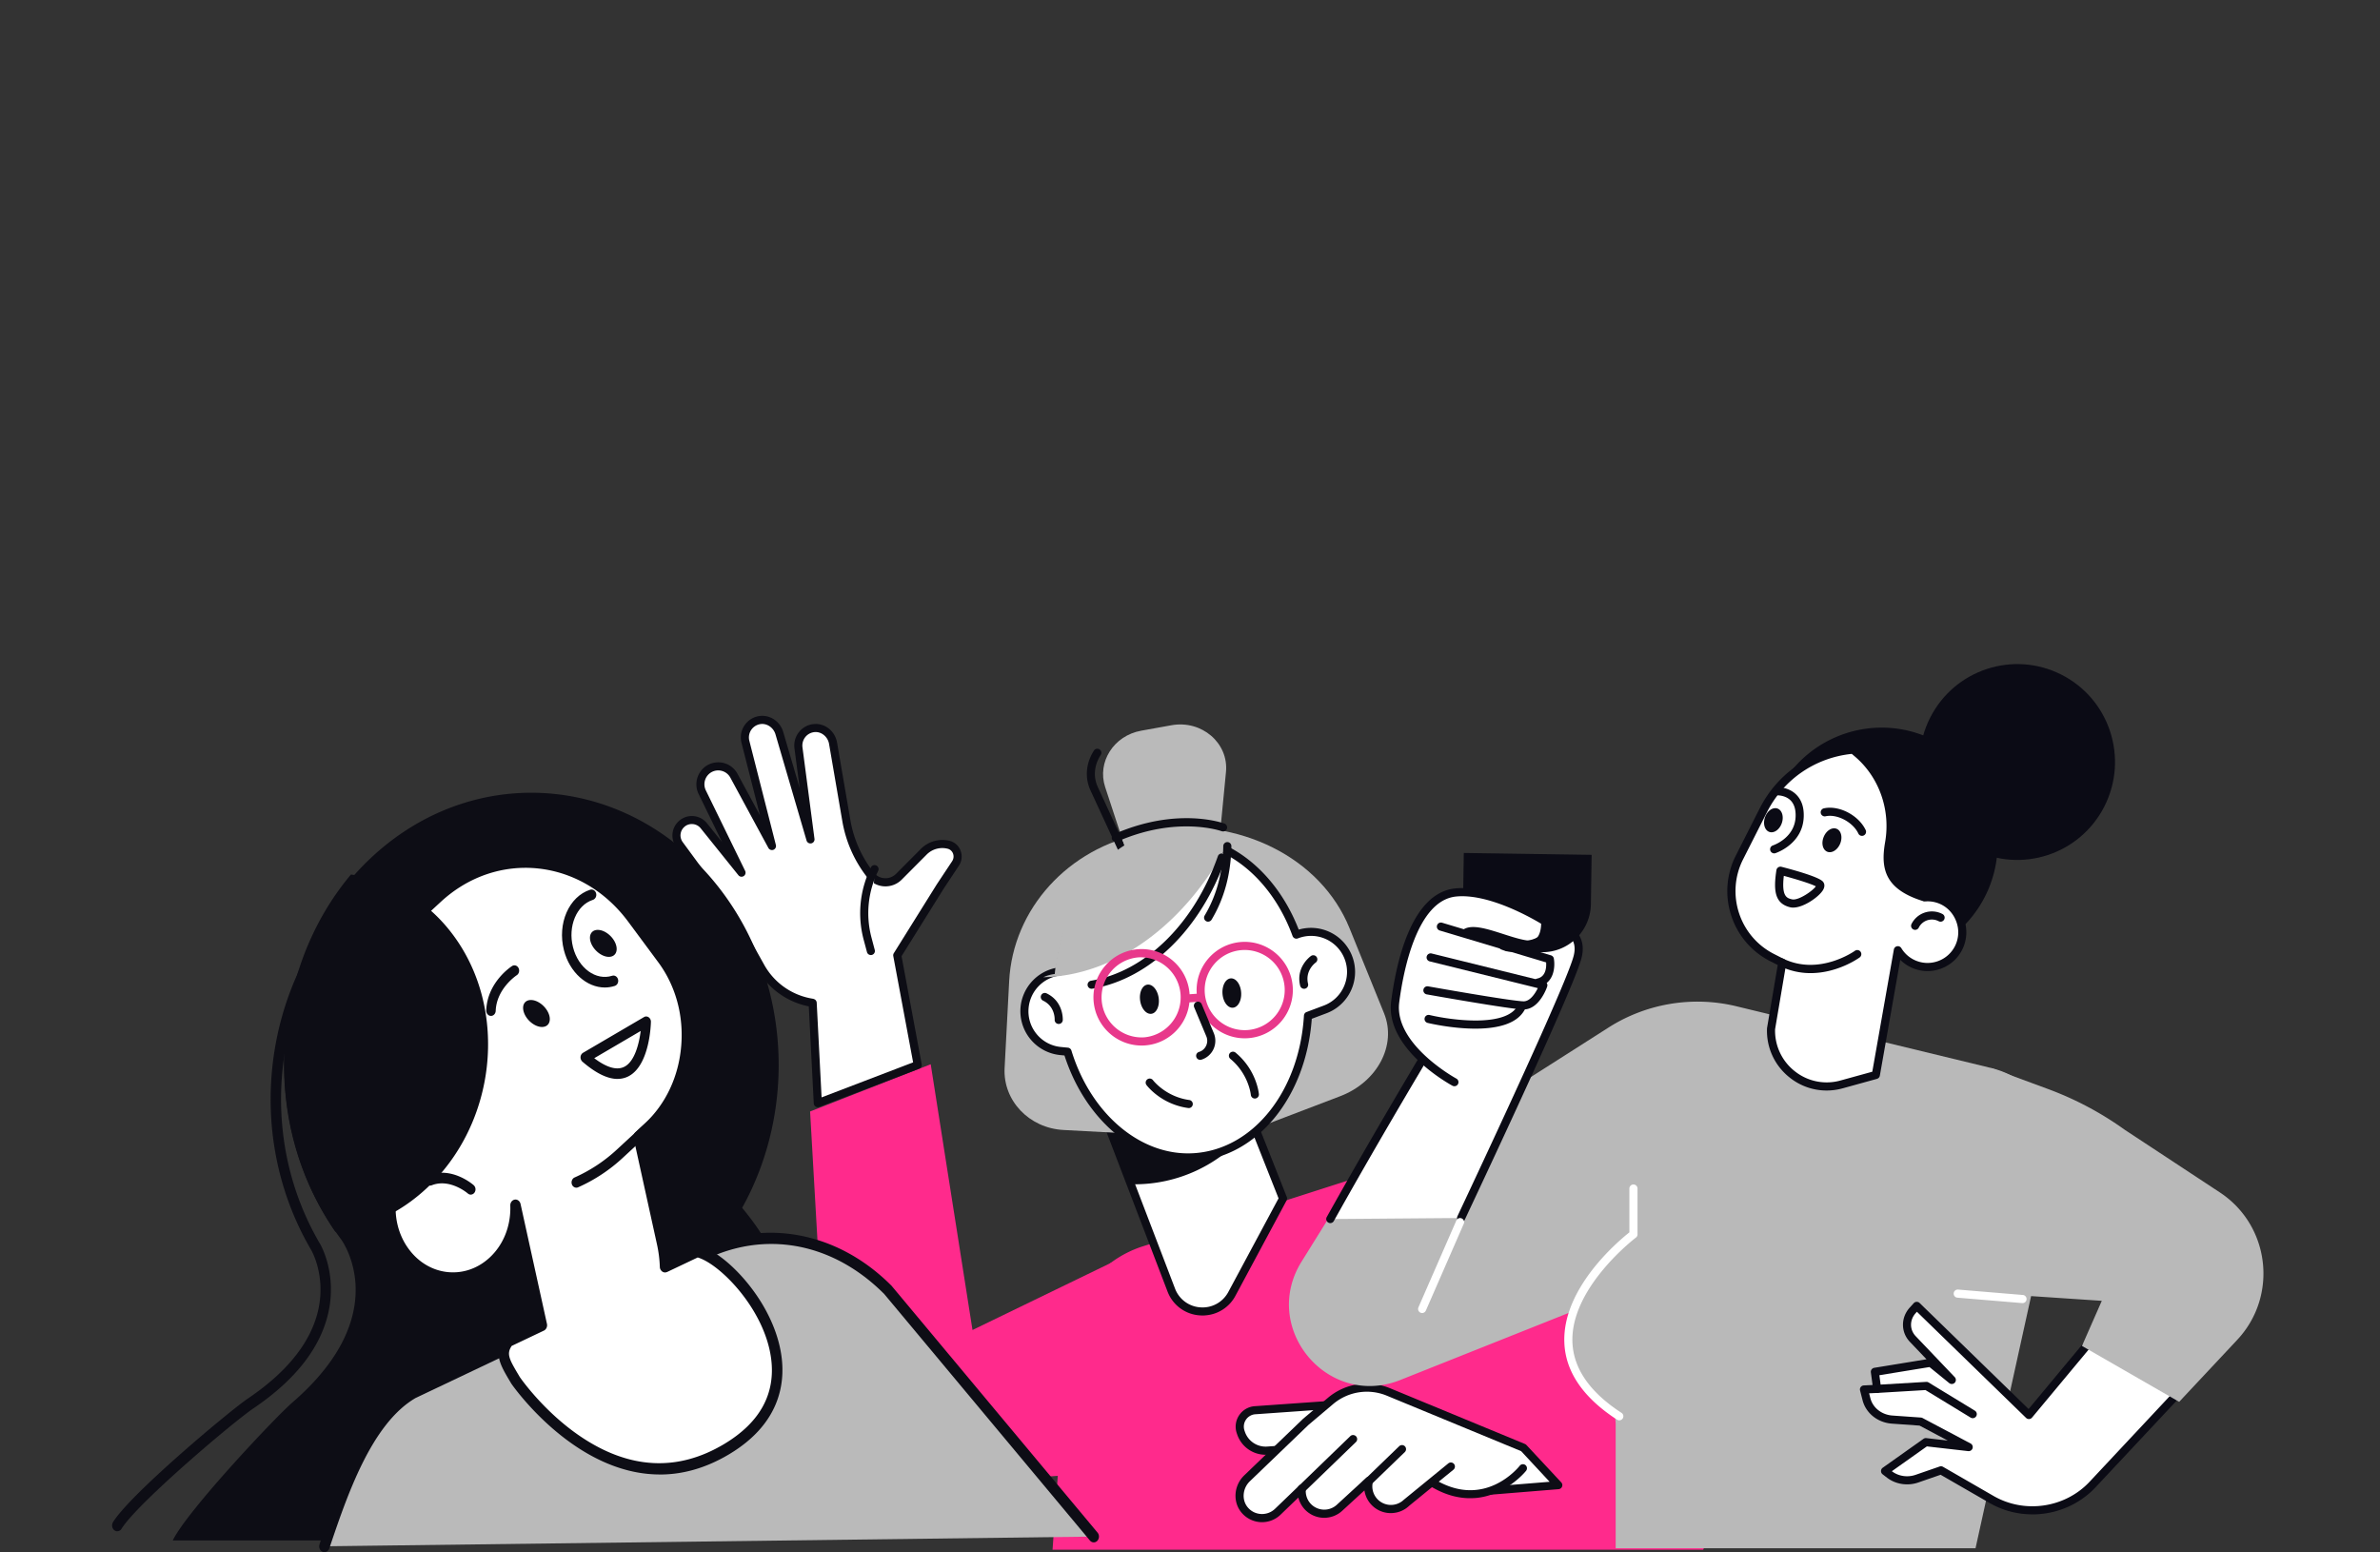 <svg width="276" height="180" fill="none" xmlns="http://www.w3.org/2000/svg"><rect width="100%" height="100%" fill="#333333" stroke="none"/><path d="m159.088 135.989-26.565 8.521a12.682 12.682 0 0 0-8.785 11.433l-1.677 23.744h75.451c.877-1.754-.644-8.455-.575-8.572l-25.091-32.065a12.643 12.643 0 0 0-12.76-3.059" fill="#FF2A8C"/><path d="m148.786 138.972-5.922 11.042c-1.575 2.929-5.851 2.657-7.038-.447l-9.296-24.296 14.55-5.78 7.706 19.483" fill="#fff"/><path d="M139.768 152.519a4.574 4.574 0 0 1-.597 0 4.294 4.294 0 0 1-3.783-2.788l-9.3-24.296a.466.466 0 0 1 .267-.604l14.548-5.78a.473.473 0 0 1 .612.263l7.713 19.481a.49.49 0 0 1-.026.395l-5.927 11.042a4.286 4.286 0 0 1-3.505 2.283m-12.641-26.98 9.132 23.866a3.377 3.377 0 0 0 2.968 2.186 3.376 3.376 0 0 0 3.217-1.789l5.823-10.852-7.458-18.84-13.68 5.435h-.002v-.006z" fill="#0D0D15"/><path d="m144.742 131.069-4.56-11.519-13.676 5.434 4.882 12.331a16.992 16.992 0 0 0 13.354-6.246z" fill="#0D0D15"/><path d="m136.276 95.921-3.727.726c-8.675 1.69-15.078 8.736-15.518 17.095l-.53 10.092c-.202 3.773 2.844 6.974 6.825 7.185l15.296.818-2.346-35.916z" fill="#BABABA"/><path d="m129.259 96.764 4.348-.617c10.136-1.435 19.574 3.294 22.889 11.467l4.007 9.87c1.497 3.688-.769 7.975-5.084 9.619l-16.565 6.318-9.595-36.659" fill="#BABABA"/><path d="M131.067 100.896a.47.47 0 0 1-.457-.269l-4.145-8.97c-.687-1.487-.541-3.184.407-4.65a.47.47 0 0 1 .787.511c-.78 1.208-.903 2.537-.345 3.746l4.145 8.97a.468.468 0 0 1-.397.664" fill="#0D0D15"/><path d="m131.213 100.544-3.05-9.278c-.959-2.907.995-5.972 4.17-6.542l3.518-.634c3.499-.63 6.646 2.063 6.321 5.417l-1.064 10.996-9.895.041z" fill="#BABABA"/><path d="M156.378 111.064a4.63 4.63 0 0 0-5.97-2.713l-.077.028c-2.523-6.909-8.17-11.567-14.378-11.13-6.87.483-12.185 7.044-13.053 15.386a4.647 4.647 0 0 0-4.085 4.176 4.64 4.64 0 0 0 4.177 5.061l.806.078c2.301 7.511 8.21 12.695 14.746 12.233 7.14-.503 12.601-7.576 13.133-16.386l1.988-.751a4.643 4.643 0 0 0 2.708-5.978" fill="#fff"/><path d="M138.579 134.647c-6.472.457-12.655-4.576-15.136-12.266l-.492-.047a5.12 5.12 0 0 1-4.599-5.573 5.13 5.13 0 0 1 4.123-4.539c1.028-8.629 6.517-14.957 13.445-15.442 6.104-.432 11.955 3.975 14.689 11.007a5.11 5.11 0 0 1 6.077 7.023 5.097 5.097 0 0 1-2.857 2.676l-1.706.641c-.661 9.089-6.327 16.013-13.548 16.522m-2.59-36.935c-6.452.454-11.76 6.747-12.616 14.968a.467.467 0 0 1-.411.419 4.186 4.186 0 0 0-3.673 3.751 4.147 4.147 0 0 0 .935 3.052 4.137 4.137 0 0 0 2.822 1.493l.799.078a.47.47 0 0 1 .405.328c2.282 7.439 8.15 12.332 14.268 11.903 6.829-.479 12.17-7.189 12.7-15.95a.466.466 0 0 1 .301-.412l1.989-.747a4.146 4.146 0 0 0 2.333-2.182 4.157 4.157 0 0 0 .106-3.194 4.167 4.167 0 0 0-5.365-2.441l-.077.028a.474.474 0 0 1-.364-.013.484.484 0 0 1-.244-.268c-2.512-6.882-8.1-11.231-13.904-10.823l-.006.008.002.002z" fill="#0D0D15"/><path d="M142.368 97.86c-2.064-1.168-4.328-1.749-6.672-1.585-7.076.499-12.516 7.602-13.38 16.658a4.424 4.424 0 0 0-1.325.373c8.342-.164 16.45-6.123 21.379-15.447" fill="#BABABA"/><path d="M126.625 114.648a.477.477 0 0 1-.496-.388.474.474 0 0 1 .386-.544c6.325-1.075 11.963-6.613 14.718-14.443a.467.467 0 0 1 .597-.287.467.467 0 0 1 .286.597c-2.863 8.154-8.783 13.923-15.446 15.056a.263.263 0 0 0-.048.007" fill="#0D0D15"/><path d="M140.132 106.868a.47.47 0 0 1-.433-.713c1.387-2.324 2.118-5.035 2.159-8.054a.475.475 0 0 1 .476-.464.471.471 0 0 1 .465.477c-.047 3.187-.816 6.056-2.298 8.525a.468.468 0 0 1-.371.224M151.265 114.648a.471.471 0 0 1-.491-.36c-.521-2.169 1.183-3.393 1.256-3.445a.468.468 0 0 1 .653.117.47.47 0 0 1-.112.654c-.058.041-1.247.924-.881 2.454a.468.468 0 0 1-.347.567c-.022.007-.052.009-.073.013M122.807 118.727h-.06a.468.468 0 0 1-.44-.496c0-.067.054-1.552-1.368-2.219a.47.47 0 0 1 .392-.852c2.019.943 1.916 3.039 1.916 3.125a.472.472 0 0 1-.433.44" fill="#0D0D15"/><path d="M132.779 121.214c-3.07.216-5.743-2.108-5.961-5.184-.215-3.075 2.109-5.754 5.177-5.97 3.07-.216 5.739 2.109 5.955 5.184.215 3.076-2.105 5.754-5.171 5.97zm-.717-10.213a4.66 4.66 0 0 0-4.307 4.964 4.651 4.651 0 0 0 4.96 4.31 4.65 4.65 0 0 0-.651-9.274h-.002zM144.736 120.375c-3.07.215-5.739-2.109-5.955-5.185-.215-3.075 2.105-5.753 5.171-5.969 3.065-.216 5.743 2.108 5.961 5.184.215 3.075-2.109 5.754-5.177 5.97zm-.72-10.215c-2.55.181-4.479 2.404-4.302 4.964a4.642 4.642 0 0 0 4.953 4.31 4.656 4.656 0 0 0 4.306-4.964 4.648 4.648 0 0 0-4.959-4.31h.002z" fill="#E8388B"/><path d="m138.923 116.155-1.044.073a.47.47 0 0 1-.069-.936l1.045-.074a.472.472 0 0 1 .502.434.473.473 0 0 1-.434.503z" fill="#E8388B"/><path d="M132.217 116.009c.131.934.717 1.623 1.314 1.538.59-.084.967-.908.836-1.841-.131-.934-.72-1.623-1.314-1.538-.59.084-.967.908-.836 1.841zM141.769 115.218c.067.941.608 1.668 1.202 1.625.595-.041 1.028-.837.961-1.776-.066-.941-.601-1.668-1.202-1.625-.601.041-1.027.837-.961 1.78M137.885 128.476c-.032 0-.065 0-.099-.002-3.137-.434-4.765-2.575-4.832-2.666a.469.469 0 0 1 .752-.563c.026.033 1.484 1.923 4.209 2.299a.472.472 0 0 1 .405.531.475.475 0 0 1-.433.405M143.198 121.995a.478.478 0 0 1 .084.054c2.438 2.022 2.699 4.701 2.708 4.813a.471.471 0 0 1-.427.509.468.468 0 0 1-.508-.425c-.002-.041-.254-2.417-2.372-4.172a.47.47 0 0 1-.065-.663.475.475 0 0 1 .582-.116M139.21 122.887a.464.464 0 0 1-.478-.333.464.464 0 0 1 .312-.584c.371-.113.661-.367.825-.719.164-.352.175-.738.022-1.094l-1.407-3.365a.474.474 0 0 1 .254-.615c.237-.1.515.013.616.25l1.407 3.365a2.303 2.303 0 0 1-.039 1.858 2.288 2.288 0 0 1-1.4 1.217.762.762 0 0 1-.106.02M129.434 97.609a.468.468 0 0 1-.22-.898c7.282-3.188 12.564-1.297 12.786-1.217.241.09.37.36.276.602a.469.469 0 0 1-.601.28c-.054-.019-5.175-1.832-12.086 1.194a.482.482 0 0 1-.157.039" fill="#0D0D15"/><path d="m153.704 162.937-8.169.577a1.903 1.903 0 0 0-1.661 2.536l.052.149a2.996 2.996 0 0 0 3.04 1.998l2.307-.164 4.427-5.1" fill="#fff"/><path d="m149.31 168.506-2.308.164a3.482 3.482 0 0 1-3.518-2.312l-.051-.149a2.365 2.365 0 0 1 .254-2.095 2.375 2.375 0 0 1 1.822-1.069l8.169-.576a.471.471 0 0 1 .502.434.471.471 0 0 1-.433.503l-8.169.576a1.426 1.426 0 0 0-1.098.643c-.25.38-.302.84-.156 1.265l.052.149a2.545 2.545 0 0 0 2.564 1.688l2.307-.164a.467.467 0 0 1 .502.433.47.47 0 0 1-.433.503" fill="#0D0D15"/><path d="M170.46 172.887c3.126-.041 5.752-1.536 6.649-3.567l-11.871-4.9c-1.202.924-1.928 2.161-1.908 3.512.034 2.791 3.227 5.009 7.13 4.955z" fill="#fff"/><path d="m168.246 170.049-5.138 4.191a2.626 2.626 0 0 1-3.718-.077 2.626 2.626 0 0 1-.642-2.467l-3.366 3.086a2.626 2.626 0 0 1-3.718-.078 2.64 2.64 0 0 1-.706-2.095l-2.786 2.678a2.627 2.627 0 0 1-3.889-.274c-.85-1.079-.661-2.657.326-3.606l6.829-6.564 2.844-2.402a6.543 6.543 0 0 1 6.723-1.049l15.666 6.471 4.038 4.336-10.268.833-2.191-2.987" fill="#fff"/><path d="M161.514 175.434a3.086 3.086 0 0 1-3.286-2.624l-2.529 2.32a3.093 3.093 0 0 1-4.373-.099 3.157 3.157 0 0 1-.763-1.39l-2.066 1.99a3.104 3.104 0 0 1-2.359.857 3.11 3.11 0 0 1-2.223-1.179c-.976-1.236-.816-3.099.371-4.239l6.829-6.563 2.867-2.422a6.99 6.99 0 0 1 7.204-1.126l15.66 6.47a.472.472 0 0 1 .164.113l4.041 4.336a.468.468 0 0 1-.304.789l-10.263.834a.458.458 0 0 1-.51-.432.468.468 0 0 1 .43-.505l9.301-.753-3.303-3.551-15.567-6.429a6.058 6.058 0 0 0-6.243.975l-2.844 2.402-6.805 6.542c-.838.807-.961 2.115-.287 2.974.386.49.939.779 1.556.82a2.175 2.175 0 0 0 1.641-.595l2.786-2.683a.47.47 0 0 1 .797.386 2.163 2.163 0 0 0 .577 1.723 2.158 2.158 0 0 0 3.053.064l3.367-3.092a.474.474 0 0 1 .562-.059c.177.106.263.32.216.518a2.156 2.156 0 0 0 3.58 2.09l5.164-4.218a.47.47 0 1 1 .595.73l-5.138 4.191a3.021 3.021 0 0 1-1.89.831" fill="#0D0D15"/><path d="M166.193 171.961c6.189 3.689 10.42-1.726 10.42-1.726l-10.42 1.726z" fill="#fff"/><path d="M170.997 173.697c-1.482.103-3.182-.218-5.046-1.33a.465.465 0 0 1-.163-.643.468.468 0 0 1 .642-.164c5.745 3.43 9.647-1.403 9.81-1.61a.472.472 0 0 1 .66-.078.473.473 0 0 1 .077.661c-.028.041-2.333 2.909-5.982 3.168" fill="#0D0D15"/><path d="m156.931 166.836-5.974 5.775 5.974-5.775z" fill="#fff"/><path d="M150.99 173.081a.467.467 0 0 1-.367-.142.467.467 0 0 1 .009-.663l5.976-5.775a.474.474 0 0 1 .657.68l-5.976 5.775a.485.485 0 0 1-.295.132" fill="#0D0D15"/><path d="m162.584 168.022-4.209 4.067 4.209-4.067z" fill="#fff"/><path d="M158.407 172.557a.462.462 0 0 1-.366-.142.467.467 0 0 1 .008-.663l4.21-4.066a.47.47 0 0 1 .666.013.474.474 0 0 1-.009.662l-4.21 4.066a.485.485 0 0 1-.295.132" fill="#0D0D15"/><path d="m130.834 145.458-18.057 8.754-4.845-30.814-13.988 5.476 1.88 32.89a15.435 15.435 0 0 0 15.591 10.15l17.452-1.23 1.961-25.224" fill="#FF2A8C"/><path d="m104.05 110.772 4.974-7.977 1.786-2.685c.53-.805.129-1.923-.806-2.156a3.028 3.028 0 0 0-2.876.799l-2.891 2.907a2.197 2.197 0 0 1-3.29-.205l-.079-.106a13.889 13.889 0 0 1-2.712-6.17l-1.545-8.992c-.181-1.027-1.077-1.822-2.111-1.763a2.022 2.022 0 0 0-1.903 2.285l1.394 10.643-3.608-12.333c-.295-1.003-1.282-1.694-2.314-1.513a2.032 2.032 0 0 0-1.627 2.506l3.081 12.089-4.412-8.152a2.072 2.072 0 0 0-3.682 1.901l4.567 9.346-4.377-5.444a1.776 1.776 0 0 0-2.57-.211 1.788 1.788 0 0 0-.25 2.391l6.254 8.508 3.182 5.702a8.258 8.258 0 0 0 6.008 4.144l.595 11.625 11.584-4.431-2.372-12.708z" fill="#fff"/><path d="M94.732 128.371a.424.424 0 0 1-.148-.065.467.467 0 0 1-.216-.371l-.575-11.249a8.796 8.796 0 0 1-5.97-4.315l-3.169-5.676-6.234-8.482a2.245 2.245 0 0 1 .319-3.024 2.22 2.22 0 0 1 1.68-.563 2.228 2.228 0 0 1 1.568.833l1.74 2.167-2.714-5.57a2.563 2.563 0 0 1 .98-3.307 2.525 2.525 0 0 1 1.974-.268 2.522 2.522 0 0 1 1.558 1.24l2.608 4.819-2.145-8.42a2.49 2.49 0 0 1 .325-1.977 2.486 2.486 0 0 1 1.674-1.107c1.25-.218 2.471.574 2.844 1.845l1.906 6.507-.607-4.625c-.09-.686.11-1.387.556-1.918a2.458 2.458 0 0 1 1.785-.898c1.26-.067 2.374.857 2.6 2.154l1.545 8.991a13.495 13.495 0 0 0 2.622 5.963l.08.106a1.732 1.732 0 0 0 2.592.162l2.891-2.907a3.531 3.531 0 0 1 3.322-.922 1.823 1.823 0 0 1 1.268 1.131c.224.576.158 1.23-.187 1.742l-1.779 2.689-4.876 7.811 2.336 12.527a.465.465 0 0 1-.296.524l-11.577 4.431a.493.493 0 0 1-.273.019m-.392-12.541a.468.468 0 0 1 .364.433l.566 10.98 10.614-4.06-2.3-12.324a.474.474 0 0 1 .06-.334l4.979-7.975 1.79-2.698a.98.98 0 0 0 .097-.883.9.9 0 0 0-.623-.557 2.556 2.556 0 0 0-2.43.674l-2.895 2.907a2.66 2.66 0 0 1-3.99-.25l-.086-.11a14.523 14.523 0 0 1-2.805-6.378l-1.545-8.996c-.138-.811-.85-1.413-1.622-1.375-.44.026-.836.223-1.116.561-.273.333-.4.767-.347 1.194l1.398 10.647a.472.472 0 0 1-.917.194L89.93 85.145c-.237-.799-1.019-1.317-1.786-1.181a1.565 1.565 0 0 0-1.247 1.925l3.08 12.089a.475.475 0 0 1-.282.554.476.476 0 0 1-.588-.215l-4.412-8.152a1.598 1.598 0 0 0-2.223-.613 1.613 1.613 0 0 0-.623 2.083l4.563 9.343a.472.472 0 0 1-.168.604.464.464 0 0 1-.616-.104l-4.373-5.44a1.303 1.303 0 0 0-.916-.486 1.28 1.28 0 0 0-.98.328 1.313 1.313 0 0 0-.187 1.761l6.254 8.508.032.047 3.182 5.703a7.844 7.844 0 0 0 5.668 3.908c.013 0 .028.007.034.007l.009.015-.004-.002z" fill="#0D0D15"/><path d="m100.99 110.267-.383-1.433a11.497 11.497 0 0 1 .812-8.062l-.431 9.495" fill="#fff"/><path d="M101.023 110.735a.465.465 0 0 1-.485-.347l-.383-1.433a11.953 11.953 0 0 1 .844-8.39.468.468 0 1 1 .838.419 11.014 11.014 0 0 0-.773 7.729l.379 1.433a.47.47 0 0 1-.418.591M91.86 172.468a77.104 77.104 0 0 1-1.962 6.142H20.036c1.618-3.377 11.861-14.262 13.895-16.016 11.718-10.142 5.925-18.505 5.59-18.943-10.092-13.449-8.375-33.363 3.827-44.485 12.206-11.121 30.285-9.233 40.378 4.213 8.025 10.692 8.58 25.47 2.337 36.667.345.415.681.84 1.015 1.278 6.758 9.006 8.214 20.918 4.778 31.142" fill="#0D0D15"/><path d="M13.599 177.544a.581.581 0 0 0 .495-.289c1.872-2.996 12.954-12.378 15.298-13.96 4.953-3.35 7.893-7.168 8.74-11.353.888-4.409-.93-7.571-1.008-7.702-4.063-6.898-5.46-15.128-3.925-23.176 1.546-8.117 5.877-15.071 12.193-19.586.276-.201.36-.618.183-.931-.183-.317-.556-.407-.834-.202-6.587 4.711-11.107 11.974-12.725 20.443-1.6 8.4-.144 16.996 4.1 24.196.013.026 1.617 2.808.84 6.663-.772 3.809-3.527 7.342-8.19 10.496-2.078 1.402-13.584 11.009-15.66 14.343-.186.305-.121.728.15.939a.542.542 0 0 0 .345.121" fill="#0D0D15"/><path d="m126.84 178.161-23.887-28.617c-6.43-6.464-15.225-7.789-22.696-3.423l-32.355 15.385c-5.19 3.034-8.047 11.175-10.279 17.784l89.217-1.127" fill="#BABABA"/><path d="M37.624 179.968c.245 0 .476-.166.566-.438 2.053-6.091 4.869-14.43 9.994-17.428l32.308-15.359c7.338-4.284 15.768-3.01 22.056 3.305l23.848 28.575c.229.272.61.287.853.035a.727.727 0 0 0 .031-.954l-23.887-28.617c-6.606-6.641-15.78-8.024-23.416-3.561l-32.316 15.358c-5.574 3.259-8.484 11.875-10.604 18.171-.12.35.037.738.351.87.067.03.138.045.213.045" fill="#0D0D15"/><path d="m50.718 104.052-9.314 8.607c-3.283 3.037-3.748 8.532-1.032 12.208l3.689 4.99a21.56 21.56 0 0 0 3.83 3.99c-3.074 2.86-3.503 7.964-.948 11.409 2.555 3.455 7.13 3.939 10.224 1.081 1.819-1.681 2.704-4.137 2.62-6.585l3.061 13.895-3.888 1.848c-1.051 1.48-.418 2.443.84 4.565 0 0 10.912 16.061 24.462 7.964 12.846-7.682 1.26-21.9-3.406-22.934l-3.74 1.778a15.73 15.73 0 0 0-.357-2.782l-2.704-12.278 1.075-.991c5.298-4.895 6.045-13.748 1.665-19.67l-3.479-4.697c-5.62-7.606-15.797-8.683-22.605-2.393" fill="#fff"/><path d="M76.522 170.963c-9.927 0-17.116-10.372-17.224-10.53l-.114-.192c-1.198-2.011-1.993-3.347-.694-5.167a.617.617 0 0 1 .237-.201l3.413-1.625-2.221-10.107a8.805 8.805 0 0 1-2.368 3.712c-1.618 1.496-3.658 2.202-5.75 1.979-2.094-.222-3.985-1.342-5.328-3.151-2.585-3.5-2.33-8.616.472-11.782a22.44 22.44 0 0 1-3.345-3.615l-3.689-4.99c-2.94-3.973-2.44-9.874 1.114-13.157l9.313-8.607c7.084-6.542 17.605-5.43 23.46 2.484l3.474 4.701c2.22 3.004 3.261 6.807 2.93 10.712-.328 3.904-1.987 7.424-4.673 9.908l-.787.721 2.62 11.868c.138.641.243 1.298.304 1.954l2.964-1.41a.574.574 0 0 1 .358-.041c1.611.359 3.793 2.021 5.687 4.334 2.176 2.661 3.58 5.687 3.955 8.525.436 3.253-.267 7.859-6.075 11.333-2.809 1.677-5.506 2.349-8.025 2.349m.826-23.485a.547.547 0 0 1-.556-.049.684.684 0 0 1-.282-.542 14.49 14.49 0 0 0-.339-2.65l-2.703-12.279a.724.724 0 0 1 .204-.682l1.069-.99c2.44-2.254 3.949-5.446 4.246-8.992.304-3.546-.64-6.999-2.656-9.723l-3.48-4.696c-5.428-7.338-15.187-8.374-21.752-2.303l-9.313 8.607c-1.467 1.353-2.374 3.274-2.555 5.409-.183 2.132.388 4.211 1.6 5.849l3.69 4.99a20.65 20.65 0 0 0 3.711 3.869c.15.121.243.318.246.525a.698.698 0 0 1-.214.542c-2.815 2.62-3.199 7.312-.87 10.459 1.129 1.53 2.732 2.48 4.498 2.667 1.771.186 3.503-.408 4.873-1.672 1.612-1.49 2.488-3.691 2.404-6.037-.013-.348.214-.645.52-.693.303-.05.596.171.67.509l3.06 13.895c.072.32-.077.652-.35.784l-3.74 1.778c-.61.931-.321 1.494.846 3.445l.091.157c.024.037 2.704 3.946 6.98 6.853 5.672 3.853 11.293 4.165 16.717.924 4.16-2.491 5.996-5.834 5.449-9.943-.763-5.711-5.931-10.939-8.51-11.692l-3.563 1.692.006-.011h.003z" fill="#0D0D15"/><path d="M66.834 137.711a.54.54 0 0 0 .198-.041 18.846 18.846 0 0 0 5.222-3.453l7.549-6.976a.659.659 0 0 0 .073-.863.509.509 0 0 0-.771-.082l-7.549 6.976a17.893 17.893 0 0 1-4.929 3.257c-.276.125-.418.483-.306.794a.556.556 0 0 0 .513.388zM40.696 101.402c-9.505 11.322-10.43 28.88-1.81 41.413 3.71-.438 7.391-2.081 10.534-4.986 8.163-7.545 9.58-20.702 3.152-29.383-3.055-4.135-7.344-6.505-11.872-7.044" fill="#0D0D15"/><path d="M54.589 138.514c.161 0 .327-.08.435-.233a.66.66 0 0 0-.09-.859c-.102-.091-2.555-2.212-5.246-1.146-.282.112-.435.464-.33.783.101.32.412.486.703.374 2.113-.838 4.177.934 4.198.954a.528.528 0 0 0 .338.131M61.52 118.498c.764.671 1.695.772 2.076.231.381-.546.073-1.53-.694-2.202-.764-.671-1.695-.772-2.077-.231-.38.542-.073 1.531.694 2.202zM69.273 110.368c.764.671 1.695.772 2.076.231.382-.546.074-1.531-.693-2.202-.765-.671-1.696-.772-2.077-.231-.381.542-.073 1.53.694 2.202zM56.935 117.793c.297 0 .536-.257.55-.588.1-2.589 2.42-4.115 2.44-4.13.267-.171.358-.546.205-.838-.151-.293-.483-.395-.748-.226-.114.075-2.87 1.869-2.994 5.141-.013.338.221.625.525.641h.024M71.612 125.1c-1.17 0-2.529-.671-4.076-2.005a.685.685 0 0 1-.213-.54.62.62 0 0 1 .297-.49l7.06-4.135a.492.492 0 0 1 .543.022.618.618 0 0 1 .26.535c0 .203-.12 4.986-2.565 6.289a2.73 2.73 0 0 1-1.306.32m-2.701-2.4c1.473 1.111 2.656 1.439 3.526.975 1.177-.626 1.678-2.683 1.862-4.131l-5.388 3.156z" fill="#0D0D15"/><path d="M70.138 114.499c.388 0 .772-.061 1.153-.182.297-.095.465-.433.381-.757-.084-.328-.392-.512-.68-.423-1.885.602-3.925-.883-4.542-3.309-.62-2.428.418-4.888 2.299-5.488.297-.095.465-.434.381-.758-.084-.328-.387-.511-.68-.423-2.471.788-3.842 3.93-3.055 7.006.663 2.601 2.656 4.334 4.748 4.334" fill="#0D0D15"/><path d="m230.895 123.83-29.522-7.152a19.218 19.218 0 0 0-14.854 2.473l-30.99 19.757-4.587 7.369c-4.802 7.711 3.014 17.087 11.446 13.731l23.829-9.49 1.148 14.536v14.462h41.731l9.425-42.768c1.541-5.689-1.91-11.53-7.628-12.915" fill="#B9B9B9"/><path d="M169.437 141.224c6.239-13.269 12.859-27.658 13.518-30.293 1.271-5.094-8.05-4.457-8.05-4.457s-11.315 18.183-20.632 34.873l15.166-.123" fill="#fff"/><path d="M154.266 141.818a.473.473 0 0 1-.409-.701c9.218-16.509 20.533-34.712 20.647-34.893a.467.467 0 0 1 .366-.22c.246-.018 5.953-.378 7.967 2.035.678.811.87 1.821.575 3.006-.551 2.202-5.108 12.425-13.546 30.38a.47.47 0 1 1-.853-.403c8.296-17.649 12.958-28.095 13.483-30.208.222-.887.1-1.597-.381-2.171-1.501-1.8-5.877-1.752-6.945-1.711-1.286 2.078-11.819 19.113-20.492 34.644a.466.466 0 0 1-.414.242" fill="#0B0B15"/><path d="m178.77 110.406-3.551-.051a5.645 5.645 0 0 1-5.556-5.733l.087-5.724 14.826.218-.085 5.724c-.047 3.121-2.608 5.612-5.719 5.566M230.199 103.938c-3.363 6.634-11.454 9.284-18.074 5.918-6.625-3.367-9.27-11.476-5.91-18.11 3.361-6.635 11.455-9.285 18.075-5.919 6.625 3.367 9.27 11.476 5.909 18.111z" fill="#0B0B15"/><path d="M244.045 93.492c-2.835 5.592-9.651 7.824-15.231 4.988-5.584-2.836-7.811-9.67-4.983-15.262 2.835-5.592 9.651-7.823 15.235-4.987 5.58 2.836 7.808 9.669 4.977 15.26" fill="#0B0B15"/><path d="M225.272 104.426a4.01 4.01 0 0 0-2.085-.376l.004-.004c-4.101-1.26-4.651-3.274-4.123-6.309.679-3.889-.674-7.854-3.686-10.398l-.489-.412c-4.298.38-8.309 2.892-10.405 7.031l-2.764 5.459c-2.157 4.256-.461 9.459 3.789 11.62l1.168.593-1.299 7.653c-.136 4.362 3.983 7.61 8.182 6.454l3.968-1.097 2.553-14.46a4.03 4.03 0 0 0 7.085-.352c.95-1.983.08-4.453-1.898-5.4" fill="#fff"/><path d="M211.821 126.444a6.846 6.846 0 0 1-4.266-1.495 6.877 6.877 0 0 1-2.641-5.683c0-.022 0-.043.004-.065l1.239-7.31-.862-.436a9.05 9.05 0 0 1-4.53-5.298 9.074 9.074 0 0 1 .532-6.956l2.764-5.459c2.105-4.152 6.14-6.876 10.791-7.288a.475.475 0 0 1 .345.11l.484.412c3.09 2.605 4.563 6.76 3.852 10.841-.495 2.821-.043 4.576 3.725 5.754a4.494 4.494 0 0 1 2.217.429 4.49 4.49 0 0 1 2.288 2.582 4.48 4.48 0 0 1-.17 3.447 4.478 4.478 0 0 1-2.618 2.324 4.458 4.458 0 0 1-3.483-.25 4.431 4.431 0 0 1-1.125-.812l-2.368 13.429a.476.476 0 0 1-.338.373l-3.975 1.097a7.005 7.005 0 0 1-1.863.254m-5.972-7.115a5.96 5.96 0 0 0 2.284 4.879 5.934 5.934 0 0 0 5.302 1.073l3.686-1.016 2.501-14.167a.47.47 0 0 1 .866-.164 3.522 3.522 0 0 0 1.426 1.329 3.543 3.543 0 0 0 2.76.199 3.544 3.544 0 0 0 2.203-4.565c-.325-.913-.965-1.64-1.811-2.044a3.552 3.552 0 0 0-1.836-.332.435.435 0 0 1-.25-.048c-4.373-1.368-4.916-3.716-4.373-6.818.655-3.753-.696-7.569-3.527-9.958l-.338-.285c-4.242.44-7.91 2.955-9.836 6.757l-2.764 5.459c-2.038 4.019-.429 8.948 3.582 10.985l1.168.594a.475.475 0 0 1 .25.499l-1.291 7.62-.002.003z" fill="#0B0B15"/><path d="M211.491 97.031c-.306.734-.123 1.505.405 1.723.528.218 1.196-.199 1.502-.933.301-.733.118-1.504-.409-1.722-.524-.218-1.196.2-1.498.932zM207.947 105.235c-.122 0-.245-.013-.357-.041-1.799-.439-1.939-1.971-1.586-4.304a.473.473 0 0 1 .584-.386c1.275.328 4.298 1.15 4.802 1.709.108.121.33.46.015.991-.452.762-2.212 2.028-3.455 2.028m-1.086-3.679c-.287 2.423.366 2.583.946 2.723.73.177 2.419-.986 2.764-1.508-.505-.277-2.153-.797-3.71-1.215zM215.931 96.92a.47.47 0 0 1-.424-.27c-.269-.573-.778-1.101-1.426-1.494-.797-.475-1.676-.665-2.37-.51a.468.468 0 0 1-.56-.356.47.47 0 0 1 .353-.563c.922-.207 2.062.024 3.055.622.81.485 1.45 1.159 1.799 1.897a.476.476 0 0 1-.429.673M204.679 94.767c-.258.749-.032 1.509.509 1.694.536.186 1.183-.27 1.441-1.02.259-.75.032-1.51-.508-1.695-.537-.185-1.183.27-1.442 1.021zM209.977 112.832a8.12 8.12 0 0 1-3.555-.809.473.473 0 0 1 .409-.853c4.158 1.997 8.234-.893 8.273-.923a.47.47 0 0 1 .659.105.477.477 0 0 1-.103.659c-.136.099-2.553 1.819-5.683 1.819M222.091 107.817a.471.471 0 0 1-.418-.686 2.648 2.648 0 0 1 3.563-1.166.473.473 0 1 1-.429.842 1.7 1.7 0 0 0-2.296.751.469.469 0 0 1-.418.259" fill="#0B0B15"/><path d="M205.739 98.946a.473.473 0 0 1-.146-.92c.103-.034 2.548-.874 2.637-3.338.032-.82-.16-1.45-.569-1.87-.579-.595-1.441-.59-1.441-.597a.483.483 0 0 1-.476-.464.471.471 0 0 1 .465-.48c.047 0 1.258-.006 2.124.883.597.611.881 1.474.838 2.562-.112 3.132-3.16 4.16-3.287 4.202a.498.498 0 0 1-.147.024" fill="#0B0B15"/><path d="m172.07 118.638-4.427 6.522s-6.319-3.952-5.843-9.004c.472-5.051 2.697-12.54 7.006-12.678 4.313-.138 10.381 3.358 10.381 3.358s.41 1.772-1.925 2.204c-2.331.431-3.34.988-3.34.988l5.449 2.029s.183 1.101-.8 2.419c-.984 1.317-1.874 3.728-6.501 4.162z" fill="#fff"/><path d="M168.664 125.946a.488.488 0 0 1-.227-.056c-.321-.173-7.82-4.285-7.109-9.792.608-4.667 2.379-12.572 7.43-13.086 4.544-.466 10.434 3.27 10.684 3.429a.47.47 0 0 1 .217.365c.005.071.114 1.753-.805 2.653-.425.416-1.002.602-1.681.539-.894-.084-2.025-.447-3.113-.794-1.426-.458-3.201-1.029-3.824-.652a.464.464 0 0 1-.644-.16.466.466 0 0 1 .16-.647c.984-.6 2.74-.037 4.595.561 1.04.335 2.12.68 2.914.753.401.037.707-.051.933-.274.42-.41.524-1.21.528-1.679-1.084-.654-6.107-3.537-9.869-3.155-4.571.466-6.131 8.734-6.588 12.267-.631 4.863 6.549 8.802 6.621 8.841.23.123.314.41.193.639a.473.473 0 0 1-.413.248" fill="#0B0B15"/><path d="M178.382 114.39a.467.467 0 0 1-.457-.373.47.47 0 0 1 .358-.561c1.004-.216 1.055-1.334 1.016-1.867l-12.335-3.697a.471.471 0 0 1 .267-.905l12.637 3.786c.17.052.298.194.326.371.17.956.023 2.86-1.715 3.235a.47.47 0 0 1-.099.011" fill="#0B0B15"/><path d="M176.688 117.047h-.043c-1.544-.034-10.829-1.685-11.224-1.756a.474.474 0 0 1 .166-.931c.095.018 9.611 1.71 11.084 1.742h.02c.738 0 1.327-.878 1.643-1.532l-12.538-3.1a.471.471 0 0 1 .224-.915l13.07 3.229a.47.47 0 0 1 .33.609c-.032.108-.909 2.652-2.732 2.652" fill="#0B0B15"/><path d="M171.098 119.27c-2.708 0-5.33-.615-5.536-.665a.469.469 0 0 1-.349-.567.47.47 0 0 1 .564-.35c2.477.592 9.154 1.522 10.298-1.252a.471.471 0 0 1 .87.359c-.806 1.955-3.363 2.475-5.847 2.475z" fill="#0B0B15"/><path d="M164.926 152.244a.472.472 0 0 1-.435-.662l4.384-10.038a.471.471 0 1 1 .861.377l-4.384 10.039a.465.465 0 0 1-.428.282" fill="#fff"/><path d="M189.425 137.809v5.312s-15.834 11.892-1.64 21.093l1.64-26.405z" fill="#B9B9B9"/><path d="M187.785 164.687a.474.474 0 0 1-.258-.075c-3.94-2.558-6.004-5.577-6.116-8.975-.222-6.319 6.31-11.773 7.542-12.746v-5.081a.472.472 0 1 1 .944 0v5.312a.472.472 0 0 1-.19.377c-.075.056-7.577 5.772-7.359 12.106.108 3.071 2.025 5.834 5.692 8.212a.475.475 0 0 1 .142.652.472.472 0 0 1-.397.216M255.618 158.301l-12.947 13.825c-2.971 3.171-7.943 3.907-11.715 1.734l-5.862-3.38-2.782.967c-1.092.379-2.307.196-3.188-.482l-.517-.397 4.727-3.352 4.967.57-5.564-2.95-3.301-.233c-1.445-.102-2.641-1.047-2.979-2.353l-.297-1.137 1.529-.074-.262-1.972 6.469-1.056 2.467 2.003-4.535-4.752c-.894-.935-.899-2.351-.013-3.322l.472-.518 13.005 12.648 9.281-11.148 11.052 5.379" fill="#fff"/><path d="M235.689 175.586a9.91 9.91 0 0 1-4.964-1.318l-5.679-3.272-2.585.895c-1.228.428-2.622.218-3.626-.552l-.517-.397a.464.464 0 0 1-.183-.384c0-.149.076-.29.198-.376l4.727-3.352a.472.472 0 0 1 .325-.084l2.491.285-3.273-1.735-3.201-.227c-1.648-.116-3.014-1.204-3.404-2.704l-.293-1.138a.469.469 0 0 1 .433-.589l1.017-.049-.198-1.466a.473.473 0 0 1 .39-.527l6.064-.99-1.93-2.022c-1.06-1.11-1.064-2.815-.019-3.967l.469-.518a.47.47 0 0 1 .679-.02l12.641 12.294 8.951-10.757a.472.472 0 1 1 .724.604l-9.28 11.148a.469.469 0 0 1-.688.036l-12.661-12.308-.142.157c-.719.795-.719 1.921.005 2.679l4.532 4.752a.472.472 0 0 1-.635.693l-2.303-1.869-5.81.947.202 1.52a.467.467 0 0 1-.442.533l-.95.045.151.577c.287 1.109 1.314 1.912 2.557 2l3.301.233a.458.458 0 0 1 .189.054l5.567 2.951a.472.472 0 0 1-.274.887l-4.793-.548-4.059 2.877.009.008c.758.579 1.812.736 2.749.41l2.783-.964a.463.463 0 0 1 .39.036l5.862 3.38c3.611 2.081 8.292 1.388 11.136-1.647l12.947-13.826a.47.47 0 0 1 .664-.021.468.468 0 0 1 .023.667l-12.947 13.826c-1.926 2.054-4.615 3.138-7.327 3.138" fill="#0B0B15"/><path d="M228.771 164.436a.479.479 0 0 1-.246-.069l-5.235-3.192-5.575.333a.472.472 0 1 1-.058-.941l5.72-.341a.45.45 0 0 1 .273.067l5.362 3.269a.467.467 0 0 1 .16.648.474.474 0 0 1-.405.226" fill="#0B0B15"/><path d="m230.895 123.831 6.605 2.438a37.578 37.578 0 0 1 8.904 4.731l11.017 7.254c5.825 3.836 6.791 12.007 2.021 17.1l-6.732 7.187-11.272-6.483 2.299-5.23-15.66-1.046 2.82-25.954" fill="#B9B9B9"/><path d="M234.549 151.092h-.043l-7.514-.628a.469.469 0 0 1-.429-.509.469.469 0 0 1 .508-.432l7.515.628a.47.47 0 0 1 .428.509.468.468 0 0 1-.465.432z" fill="#fff"/></svg>